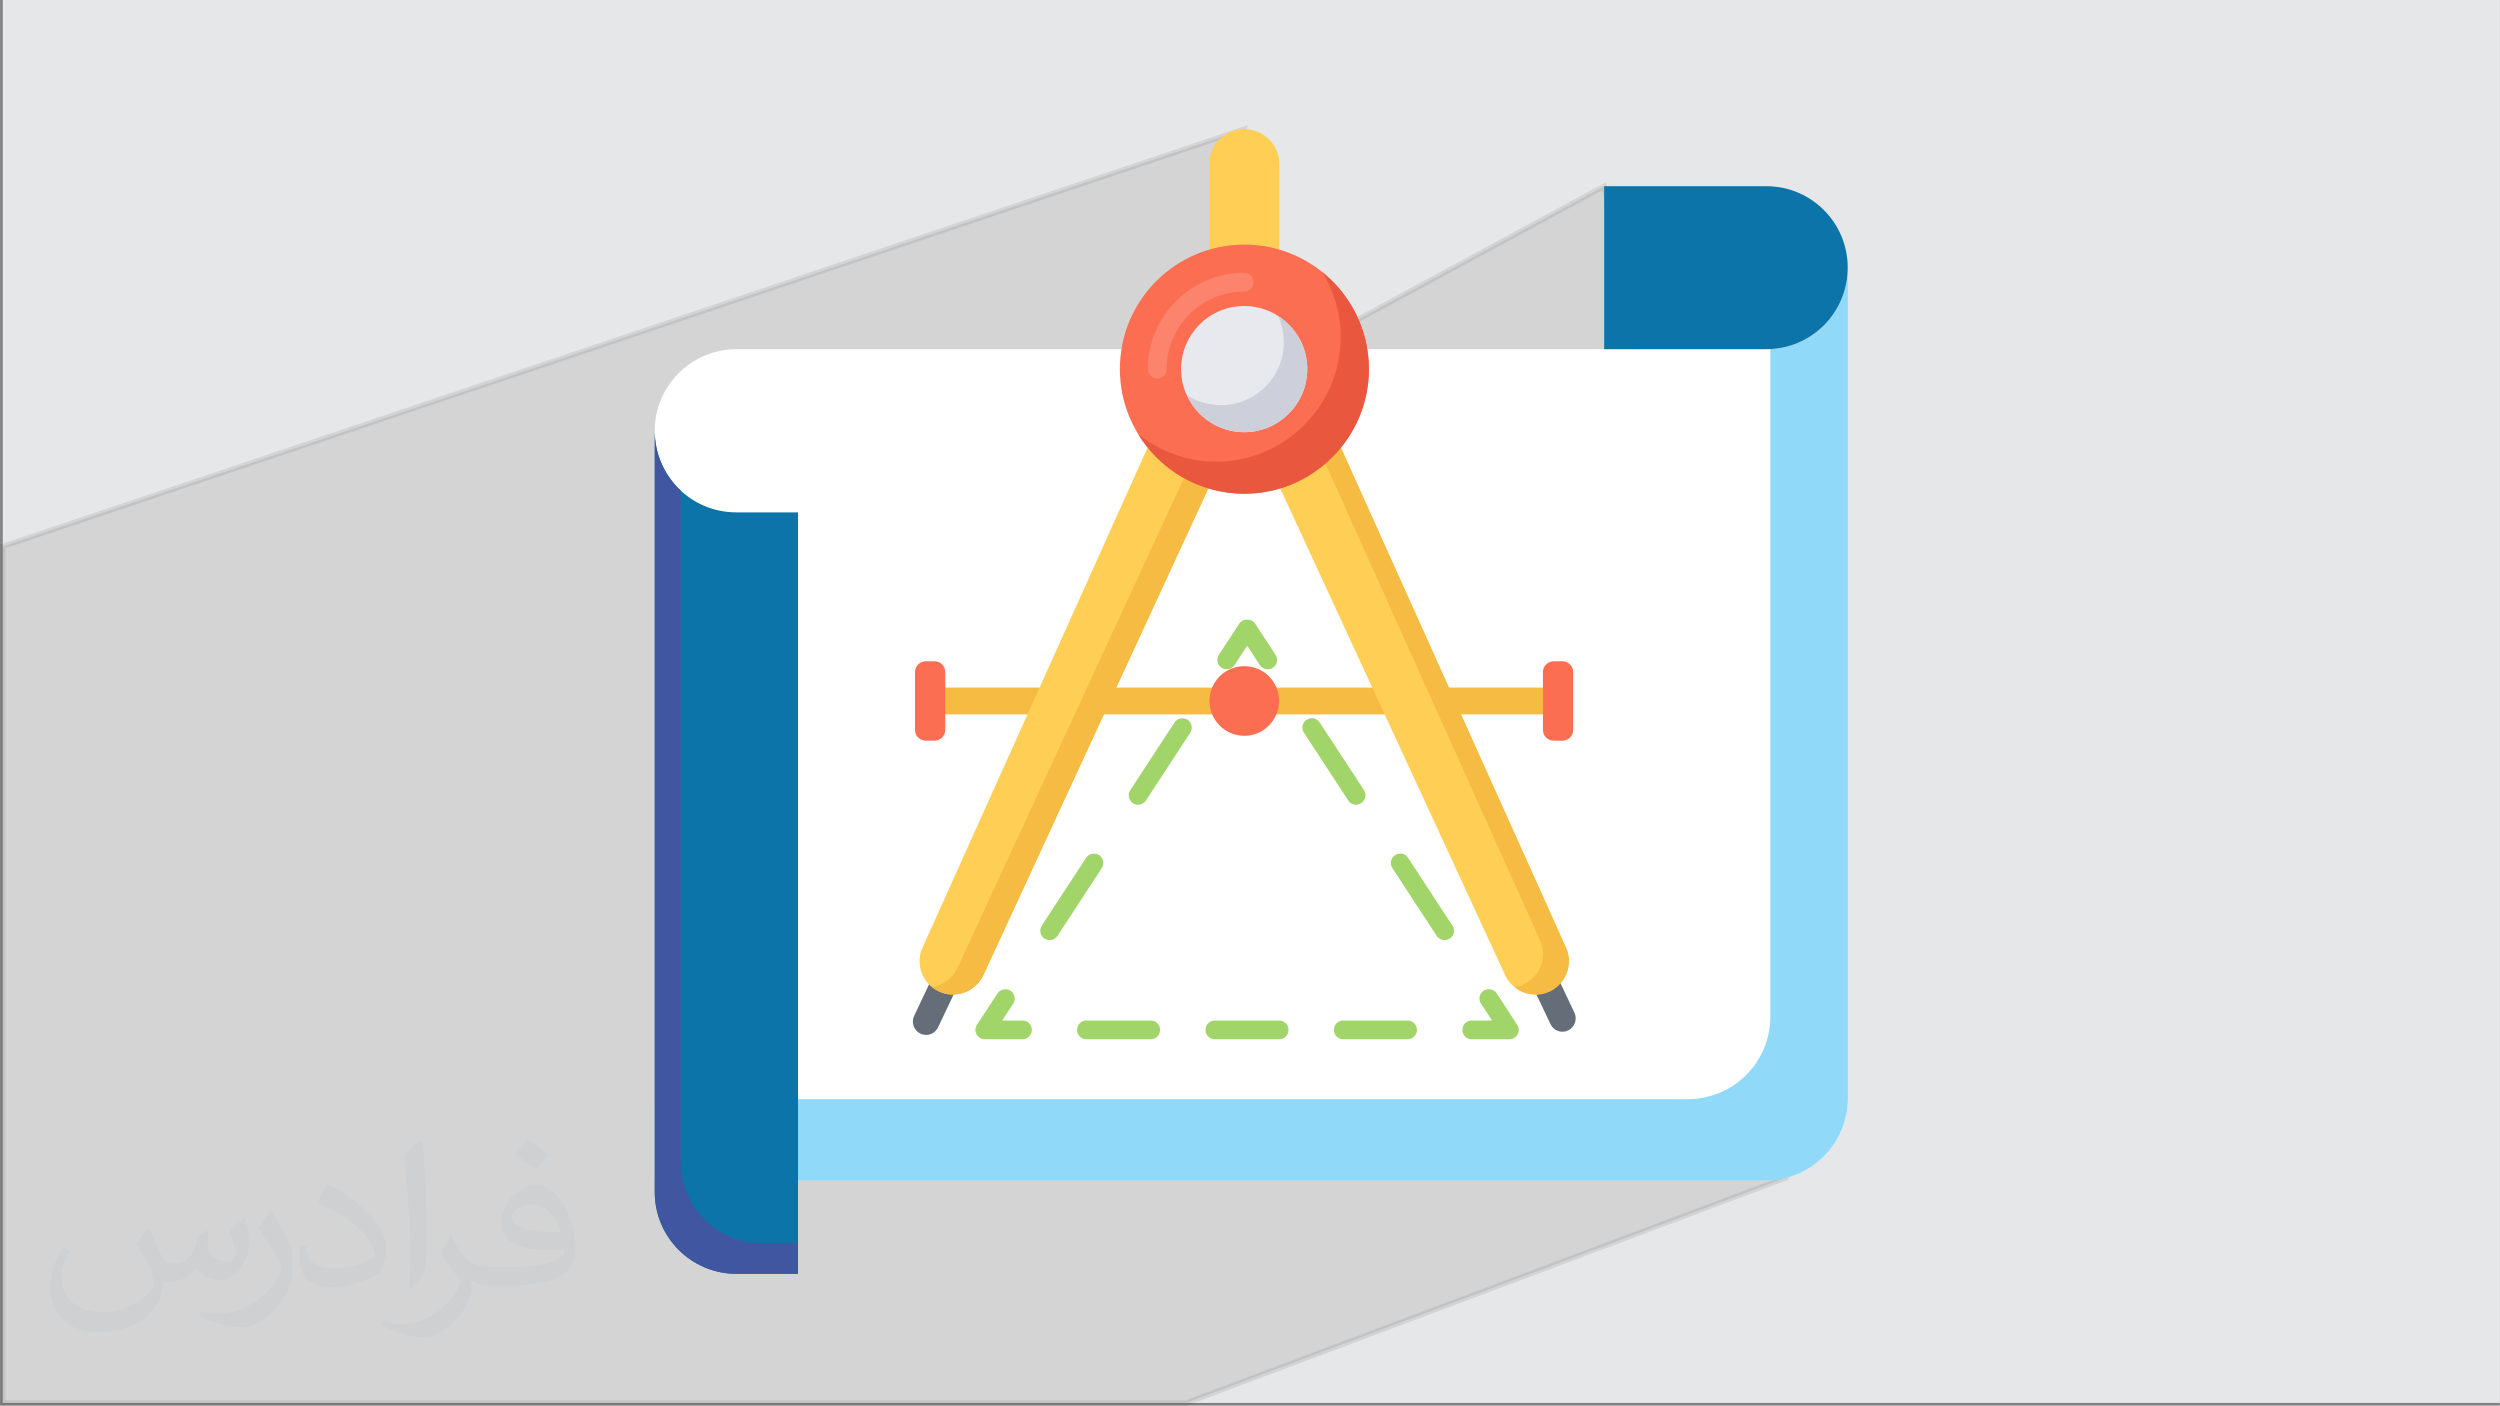 <?xml version="1.0" encoding="UTF-8"?>
<!DOCTYPE svg PUBLIC "-//W3C//DTD SVG 1.1//EN" "http://www.w3.org/Graphics/SVG/1.1/DTD/svg11.dtd">
<!-- Creator: CorelDRAW -->
<svg xmlns="http://www.w3.org/2000/svg" xml:space="preserve" width="3.712in" height="2.087in" version="1.1" style="shape-rendering:geometricPrecision; text-rendering:geometricPrecision; image-rendering:optimizeQuality; fill-rule:evenodd; clip-rule:evenodd"
viewBox="0 0 3702.74 2081.91"
 xmlns:xlink="http://www.w3.org/1999/xlink"
 xmlns:xodm="http://www.corel.com/coreldraw/odm/2003">
 <rect x="0" y="0" width="3702.74" height="2081.91" fill="#808080" stroke="none"/>
 <defs>
  <style type="text/css">
   <![CDATA[
    .str0 {stroke:#373535;stroke-width:7.85;stroke-miterlimit:2.613;stroke-opacity:0.102}
    .fil4 {fill:#91D9F8;fill-rule:nonzero}
    .fil6 {fill:#4156A1;fill-rule:nonzero}
    .fil5 {fill:#0C74A8;fill-rule:nonzero}
    .fil8 {fill:#646D78;fill-rule:nonzero}
    .fil7 {fill:#A1D469;fill-rule:nonzero}
    .fil15 {fill:#CDD0DA;fill-rule:nonzero}
    .fil14 {fill:#E7E9EE;fill-rule:nonzero}
    .fil13 {fill:#EA573F;fill-rule:nonzero}
    .fil9 {fill:#F6BB43;fill-rule:nonzero}
    .fil10 {fill:#FB6E52;fill-rule:nonzero}
    .fil11 {fill:#FFCE54;fill-rule:nonzero}
    .fil3 {fill:white;fill-rule:nonzero}
    .fil1 {fill:#373435;fill-opacity:0.031}
    .fil2 {fill:#373535;fill-opacity:0.102}
    .fil12 {fill:white;fill-rule:nonzero;fill-opacity:0.149}
    .fil0 {fill:#E6E7E8}
   ]]>
  </style>
 </defs>
 <g id="Layer_x0020_1">
  <polygon class="fil0" points="3.93,0 3702.74,0 3702.74,2077.98 3.93,2077.98 "/>
  <path class="fil1" d="M219.66 1820c7.06,10.7 11.64,20.99 16.11,32.42 3.32,6.65 5.09,18.91 20.68,18.91 4.57,0 11.12,-1.35 16.94,-4.57 6.54,-3.43 11.53,-8.63 14.13,-16.52l6.23 -20.99 15.17 -7.48 1.04 1.04c-2.07,7.9 -2.59,15.48 -2.59,21.41 0,17.55 15.17,24.21 27.22,24.21 7.06,0 13.41,-3.43 13.41,-9.88 0,-8.31 -3.53,-22.44 -8.11,-35.12 7.06,-7.06 14.13,-14.13 22.23,-19.85l1.24 0.63c3.53,14.96 5.51,29.71 5.51,39.59 0,9.66 -4.26,20.37 -7.79,27.33 -7.27,13.71 -20.16,24.63 -35.74,24.63 -11.84,0 -25.03,-5.93 -34.08,-16.94l-0.52 0c-8.52,10.6 -21.72,20.16 -42.81,20.16l-6.54 0c-1.04,13.92 -4.05,23.79 -8.63,32.62 -12.57,24.52 -49.87,41.87 -84.99,41.87 -48.83,0 -73.35,-28.16 -73.35,-65.66 0,-23.17 7.58,-44.68 19.22,-59.94l9.55 3.95c-7.27,13.92 -12.16,27.01 -12.16,39.9 0,35.12 28.58,51.85 61.51,51.85 30.55,0 68.36,-19.43 75.23,-41.97 -2.59,-24.63 -11.84,-36.16 -25.97,-58.6 4.26,-7.48 9.77,-14.96 16.63,-22.96l1.24 0 0 0 0 0 -0.01 -0.04zm563.24 -132.16c10.28,6.44 20.37,14.02 30.23,22.75 -5.51,7.79 -12.37,14.86 -20.89,21.1 -9.88,-8 -19.74,-14.86 -29.82,-22.13 6.85,-7.69 13.61,-15.06 20.47,-21.72l0 0 0 0 0 0 0 0 0 0 0.01 0zm5.3 96c-16.63,0 -30.23,10.91 -30.23,19.01 0,17.36 33.25,22.75 73.04,22.54 -4.99,-20.37 -22.44,-41.56 -42.81,-41.56l0 0.01zm-37.31 92.89c21.61,0 40.53,-0.63 54.96,-4.26 16.11,-4.05 29.71,-12.16 29.71,-17.77 0,-1.46 0,-3.22 -0.52,-4.68 -9.04,0.83 -19.43,0.83 -28.47,0.83 -29.29,0 -51.74,-6.65 -60.57,-23.07 -2.18,-4.57 -3.74,-9.66 -3.74,-15.48 0,-15.9 6.85,-31.38 18.91,-42.08 10.07,-8.83 21.19,-14.33 32.51,-14.33 20.47,0 36.78,16.42 48.21,42.29 6.23,14.13 10.49,30.44 10.49,51.02 0,13.71 -3.74,25.25 -12.26,33.76 -15.9,15.38 -45.19,21.19 -90.08,21.19l-20.37 0 0 0 -5.3 0c-11.12,0 -19.12,-1.98 -25.45,-6.85l-1.04 0c0.31,2.59 0.52,5.09 0.52,7.48 0,10.07 -3.32,22.96 -10.07,33.25 -19.95,29.61 -41.56,42.49 -60.27,42.49 -18.91,0 -42.08,-7.27 -62.97,-16.73l3.74 -7.27c6.75,2.8 16.11,4.68 28.98,4.68 33.76,0 78.13,-32.42 83.64,-64.11 -1.24,-2.59 -3.53,-6.02 -6.75,-9.66 -9.88,-11.74 -16.11,-21.5 -21.92,-31.79 4.99,-9.88 9.55,-17.77 13.81,-24.94l1.77 -0.21c14.44,29.4 27.53,46.23 56.72,46.23l4.57 0 0 0 21.19 0 0 0 0 0 0 0 0 0 0 0 0.04 0zm-146.29 31.07c2.49,-13.5 2.7,-28.67 2.7,-42.81l0 -20.99c0,-39.17 -4.99,-96.1 -9.04,-133.2 7.06,-7.58 16.94,-16.52 24.73,-22.54l2.29 0.63c5.3,46.65 6.54,100.68 6.54,150.65 0,13.1 -0.52,25.87 -1.77,35.22 -0.73,11.84 -7.58,20.78 -22.23,34.49l-3.22 -1.46zm-150.55 -61.82c0.73,18.39 9.77,32.84 41.35,32.84 19.64,0 36.26,-5.09 54.65,-13.81 3.32,-1.46 5.09,-3.43 5.09,-5.09 0,-11.53 -8.83,-26.8 -23.69,-40.73 -14.44,-13.1 -33.56,-24.63 -51.43,-32.32 -6.13,-2.59 -8.11,-5.3 -8.11,-7.9 0,-5.3 7.06,-16.42 12.89,-24.42l1.98 -0.21c20.47,10.7 43.33,26.6 60.27,44.26 15.38,16.31 24.94,32.84 24.94,50.81 0,13.3 -4.05,25.76 -10.6,37.4 -22.44,11.32 -46.34,19.95 -70.03,19.95 -28.78,0 -48.41,-13.5 -48.41,-45.19 0,-3.43 0,-8.73 1.24,-15.59l9.88 0 0 0 0 0 0 0 0 0 0 0 -0.01 0zm-52.06 -52.27l17.88 28.89c6.54,10.7 12.68,22.34 12.68,40.73l0 23.48c0,19.01 -12.16,39.38 -31.79,59.54 -15.38,13.61 -28.98,19.43 -41.56,19.43 -18.7,0 -40.11,-5.82 -64.83,-16.42l2.8 -7.27c7.79,2.07 16.83,3.84 27.95,3.84 35.54,-0.21 71.89,-26.18 88.52,-57.87 1.98,-3.64 2.7,-7.06 2.7,-9.46 0,-3.64 -1.98,-7.69 -3.53,-11.32 -9.04,-17.03 -19.12,-32.62 -30.23,-47.07 5.82,-9.15 11.64,-17.97 17.97,-26.7l1.46 0.21 0 0 0 0 0 0 0 0 0 0 -0.01 0z"/>
  <polygon class="fil2 str0" points="2645.75,1744.35 1757.29,2077.98 3.93,2077.98 3.93,1038.99 3.93,809.3 1842.76,191.23 1742.93,618.47 2375.95,275.79 2657.77,1712.13 "/>
  <path class="fil3" d="M2736.7 396.5c0,33.38 -13.35,63.42 -35.33,85.39 -21.97,21.97 -52.01,35.32 -85.67,35.32l-1525.03 0c-45.34,0 -84.83,25.03 -105.69,62.03 -9.73,17.24 -15.3,37.55 -15.3,58.96l0 1110.32 1645.46 0c10.57,0 20.86,-1.39 30.59,-4.17 52.29,-13.35 91.23,-60.91 91.23,-117.38l0 -1230.48 -0.28 0z"/>
  <path class="fil4" d="M2736.97 396.5l0 1230.48c0,56.46 -38.94,104.02 -91.23,117.65 -9.74,2.78 -19.75,4.17 -30.6,4.17l-1645.18 0 0 -120.71 1530.59 0c10.57,0 20.86,-1.39 30.59,-4.17 52.01,-13.35 90.95,-61.19 90.95,-117.65l0 -989.33c30.87,-1.39 58.68,-14.46 79.27,-35.04 21.97,-21.97 35.6,-52.01 35.6,-85.39l-0 0z"/>
  <path class="fil5" d="M2375.95 517.21l239.75 0c33.66,0 63.69,-13.35 85.67,-35.32 21.97,-21.97 35.33,-52.01 35.33,-85.39 0,-33.38 -13.35,-63.42 -35.33,-85.39 -21.97,-21.97 -52.01,-35.33 -85.67,-35.33l-239.75 0 0 241.42z"/>
  <path class="fil5" d="M969.69 638.2l0 1127.57c0,66.75 54.23,120.99 120.99,120.99l91.23 0 0 -1127.85 -91.23 0c-33.65,0 -63.69,-13.35 -85.67,-35.32 -21.7,-21.97 -35.32,-52.01 -35.32,-85.39z"/>
  <path class="fil6" d="M1181.63 1886.76l-90.95 0c-66.75,0 -120.99,-54.23 -120.99,-120.99l0 -1127.57c0,33.38 13.35,63.42 35.32,85.39 1.11,1.11 1.95,1.95 3.06,2.78l0 994.34c0,66.75 53.96,120.99 120.71,120.99l52.84 0 0 45.06z"/>
  <path class="fil7" d="M1877.53 991.43c-4.45,0 -8.9,-2.23 -11.68,-6.4l-18.63 -28.65 -18.64 28.65c-4.17,6.4 -12.79,8.34 -19.19,4.17 -6.4,-4.17 -8.34,-12.79 -4.17,-19.19l30.32 -46.45c5.29,-7.79 18.08,-7.79 23.37,0l30.32 46.45c4.17,6.4 2.5,15.02 -4.17,19.19 -2.23,1.39 -5.01,2.23 -7.51,2.23z"/>
  <path class="fil7" d="M1554.61 1392.51c-2.5,0 -5.29,-0.84 -7.51,-2.23 -6.4,-4.17 -8.34,-12.79 -4.17,-19.19l65.64 -100.41c4.17,-6.4 12.79,-8.07 19.19,-4.17 6.4,4.17 8.34,12.8 4.17,19.19l-65.64 100.41c-2.78,4.17 -7.23,6.4 -11.68,6.4l0 0zm131 -200.54c-2.5,0 -5.28,-0.83 -7.51,-2.22 -6.4,-4.17 -8.34,-12.8 -4.17,-19.19l65.64 -100.41c4.17,-6.4 12.79,-8.06 19.19,-4.17 6.4,4.17 8.34,12.79 4.17,19.19l-65.64 100.41c-2.78,4.17 -7.23,6.4 -11.68,6.4l0 0z"/>
  <path class="fil7" d="M1514.29 1539.36l-55.63 0c-5.01,0 -9.73,-2.78 -12.24,-7.23 -2.5,-4.45 -2.23,-10.01 0.56,-14.18l30.32 -46.45c4.17,-6.4 12.8,-8.07 19.19,-4.17 6.4,4.17 8.34,12.79 4.17,19.19l-16.41 25.03 30.04 0c7.79,0 13.91,6.12 13.91,13.91 0,7.79 -6.12,13.91 -13.91,13.91l0 0z"/>
  <path class="fil7" d="M2084.74 1539.36l-95.12 0c-7.79,0 -13.91,-6.12 -13.91,-13.91 0,-7.79 6.12,-13.91 13.91,-13.91l95.12 0c7.79,0 13.91,6.12 13.91,13.91 0,7.79 -6.12,13.91 -13.91,13.91l0 0zm-190.24 0l-95.13 0c-7.79,0 -13.91,-6.12 -13.91,-13.91 0,-7.79 6.12,-13.91 13.91,-13.91l95.13 0c7.79,0 13.91,6.12 13.91,13.91 0,7.79 -6.12,13.91 -13.91,13.91l0 0zm-190.25 0l-95.13 0c-7.79,0 -13.91,-6.12 -13.91,-13.91 0,-7.79 6.12,-13.91 13.91,-13.91l95.13 0c7.79,0 13.91,6.12 13.91,13.91 0,7.79 -6.12,13.91 -13.91,13.91l0 0z"/>
  <path class="fil7" d="M2235.5 1539.36l-55.63 0c-7.79,0 -13.91,-6.12 -13.91,-13.91 0,-7.79 6.12,-13.91 13.91,-13.91l30.04 0 -16.41 -25.03c-4.17,-6.4 -2.5,-15.02 4.17,-19.19 6.4,-4.17 15.02,-2.22 19.19,4.17l30.32 46.45c2.78,4.17 3.06,9.73 0.56,14.19 -2.5,4.45 -7.23,7.23 -12.24,7.23l0 0z"/>
  <path class="fil7" d="M2139.54 1392.51c-4.45,0 -8.9,-2.23 -11.68,-6.4l-65.64 -100.41c-4.17,-6.4 -2.5,-15.02 4.17,-19.19 6.4,-4.17 15.02,-2.5 19.19,4.17l65.64 100.41c4.17,6.4 2.51,15.02 -4.17,19.19 -2.23,1.39 -5.01,2.23 -7.51,2.23l0 0zm-131.01 -200.54c-4.45,0 -8.9,-2.22 -11.68,-6.4l-65.64 -100.41c-4.17,-6.4 -2.51,-15.02 4.17,-19.19 6.4,-4.17 15.02,-2.23 19.19,4.17l65.64 100.13c4.17,6.4 2.5,15.02 -4.17,19.19 -2.22,1.67 -5.01,2.5 -7.51,2.5l0 0z"/>
  <path class="fil8" d="M1363.26 1531.02c-9.73,-4.73 -13.91,-16.41 -9.46,-26.15l38.1 -80.38c4.73,-9.73 16.41,-13.91 26.15,-9.46 9.73,4.73 13.91,16.41 9.46,26.15l-38.11 80.38c-4.73,10.01 -16.41,14.18 -26.15,9.46z"/>
  <path class="fil8" d="M2322.55 1526.29c9.73,-4.73 13.91,-16.41 9.46,-26.15l-38.11 -80.38c-4.72,-9.73 -16.41,-13.91 -26.14,-9.46 -9.74,4.73 -13.91,16.41 -9.46,26.15l38.11 80.38c4.73,10.01 16.41,14.18 26.15,9.46z"/>
  <polygon class="fil9" points="1379.95,1018.41 2305.3,1018.41 2305.3,1058.18 1379.95,1058.18 "/>
  <path class="fil10" d="M2330.06 995.32l0 85.94c0,8.9 -7.23,15.85 -15.85,15.85l-12.79 0c-8.9,0 -16.13,-6.95 -16.13,-15.85l0 -85.94c0,-8.9 7.23,-15.86 16.13,-15.86l12.79 0c8.62,0 15.85,6.95 15.85,15.85l0 0z"/>
  <path class="fil10" d="M1399.97 995.32l0 85.94c0,8.9 -7.23,15.85 -15.85,15.85l-12.79 0c-8.9,0 -16.13,-6.95 -16.13,-15.85l0 -85.94c0,-8.9 7.23,-15.86 16.13,-15.86l12.79 0c8.62,0 15.85,6.95 15.85,15.85z"/>
  <path class="fil10" d="M1894.5 1038.16c0,28.37 -23.09,51.73 -51.46,51.73 -28.65,0 -51.73,-23.37 -51.73,-51.73 0,-28.37 23.09,-51.46 51.73,-51.46 28.37,0 51.46,23.09 51.46,51.46z"/>
  <path class="fil11" d="M2301.13 1465.1c-25.03,16.41 -58.97,6.68 -71.76,-20.58l-386.61 -836.63 -386.61 836.63c-12.79,27.26 -46.73,37 -71.76,20.58 -20.3,-13.35 -28.09,-39.5 -18.08,-61.47l430.83 -957.07c9.18,-20.3 26.98,-30.87 45.61,-33.1 18.63,2.22 36.43,12.79 45.61,33.1l430.84 957.07c10.01,21.97 2.23,48.12 -18.08,61.47z"/>
  <path class="fil9" d="M1804.66 597.59l21.7 46.73 -369.92 800.2c-12.8,27.26 -46.73,37 -71.76,20.58 -1.39,-1.11 -3.06,-1.95 -4.17,-3.06 15.57,-2.23 30.04,-12.24 37.55,-28.09l386.61 -836.36z"/>
  <path class="fil9" d="M2301.41 1465.1c-18.64,12.24 -42,10.01 -58.13,-3.06 6.68,-0.84 13.63,-3.34 19.75,-7.51 20.3,-13.35 28.09,-39.5 18.08,-61.47l-430.83 -957.07c-3.9,-8.62 -9.46,-15.58 -16.13,-20.86 2.78,-0.84 5.84,-1.39 8.9,-1.67 18.64,2.22 36.44,12.79 45.61,33.1l430.83 957.07c10.01,21.97 2.23,48.12 -18.08,61.47l0 0z"/>
  <path class="fil11" d="M1894.78 242.69l0 247.82 -103.75 0 0 -247.82c0,-28.37 23.09,-51.45 51.73,-51.45 28.65,0 52.01,23.09 52.01,51.45l0 0z"/>
  <path class="fil10" d="M2027.45 546.69c0,101.8 -82.89,184.4 -184.41,184.4 -102.08,0 -184.4,-82.89 -184.4,-184.4 0,-101.8 82.33,-184.4 184.4,-184.4 101.52,0 184.41,82.61 184.41,184.4z"/>
  <path class="fil12" d="M1713.99 560.6c-7.79,0 -13.91,-6.12 -13.91,-13.91 0,-78.71 63.97,-142.68 142.68,-142.68 7.79,0 13.91,6.12 13.91,13.91 0,7.79 -6.12,13.91 -13.91,13.91 -63.42,0 -114.87,51.45 -114.87,114.87 0,7.79 -6.12,13.91 -13.91,13.91z"/>
  <path class="fil13" d="M2027.45 546.69c0,101.8 -82.89,184.68 -184.41,184.68 -66.75,0 -125.16,-35.32 -157.43,-88.45 31.71,25.59 72.04,40.88 115.71,40.88 101.52,0 184.4,-82.88 184.4,-184.68 0,-35.32 -10.01,-68.14 -27.54,-96.23 42.28,33.65 69.26,85.67 69.26,143.8l0 0z"/>
  <path class="fil14" d="M1936.22 546.69c0,51.45 -42,93.45 -93.46,93.45 -51.73,0 -93.45,-42 -93.45,-93.45 0,-51.46 41.72,-93.46 93.45,-93.46 51.46,0 93.46,42 93.46,93.46z"/>
  <path class="fil15" d="M1936.22 546.69c0,51.45 -41.72,93.45 -93.18,93.45 -37.82,0 -70.37,-22.53 -85.11,-54.79 14.46,9.18 31.71,14.74 50.34,14.74 51.45,0 93.17,-41.72 93.17,-93.18 0,-13.91 -3.06,-26.98 -8.34,-38.66 25.87,16.41 43.11,45.34 43.11,78.43l0 0z"/>
 </g>
</svg>
